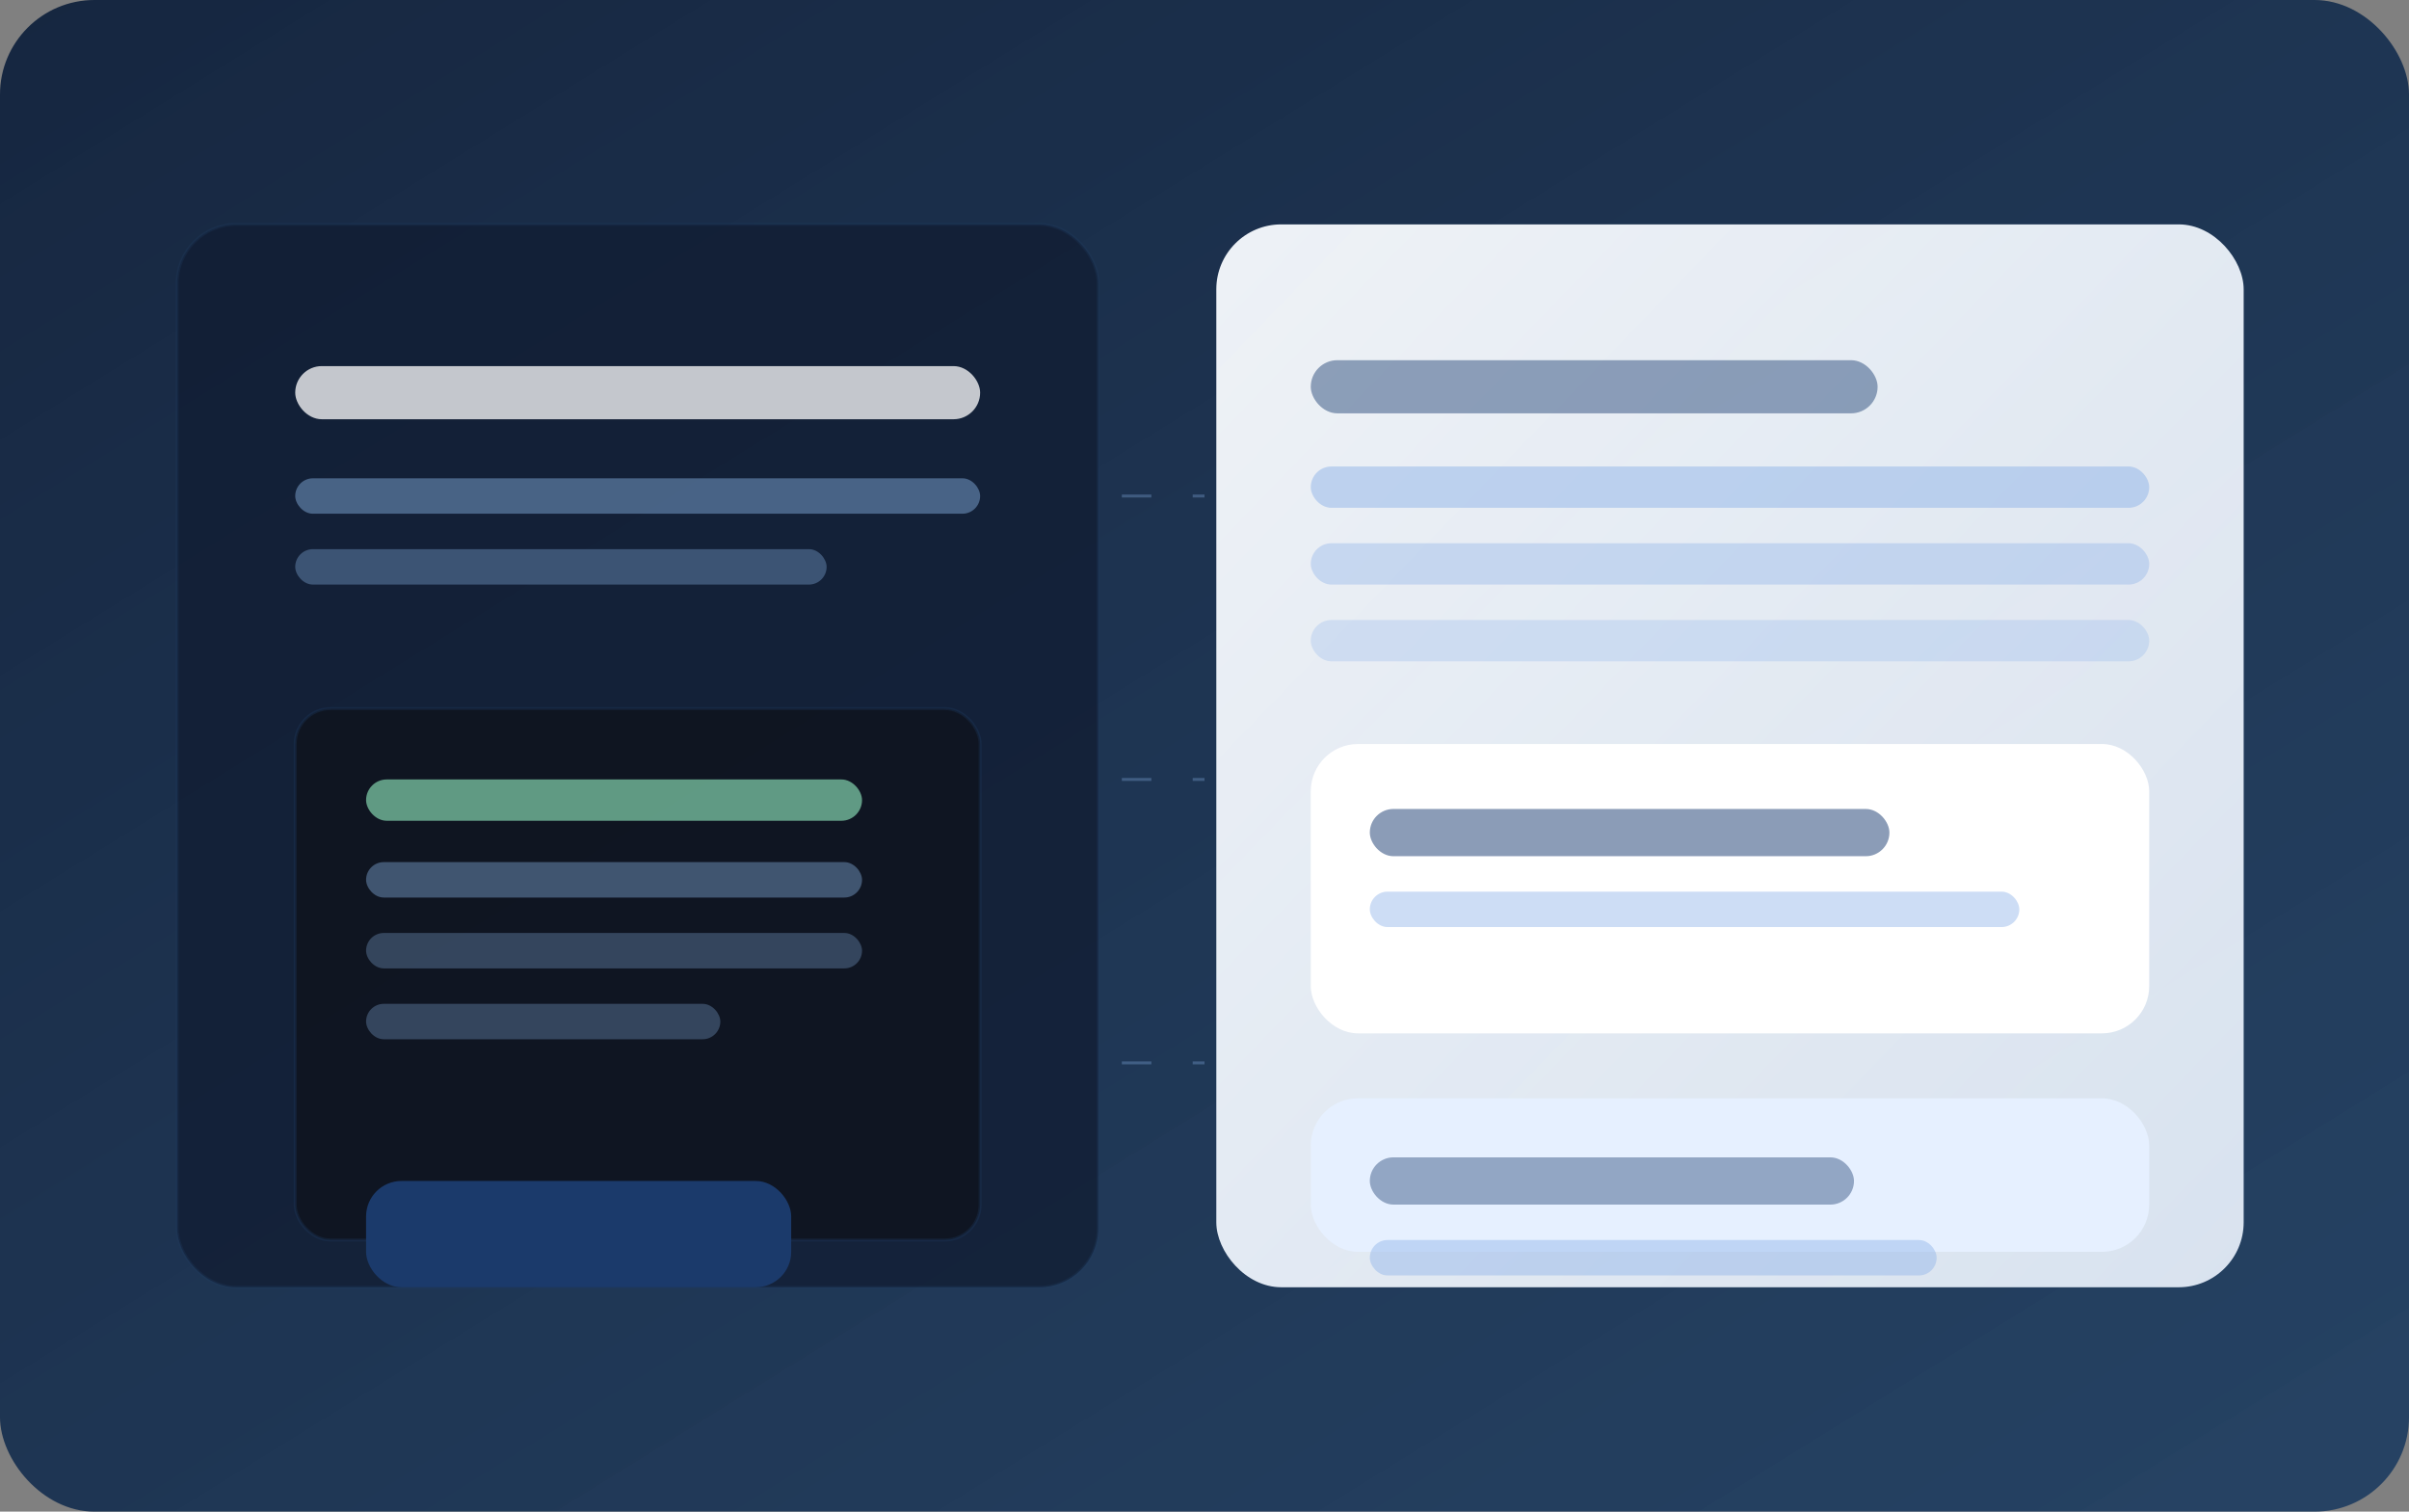 <svg xmlns="http://www.w3.org/2000/svg" viewBox="0 0 816 512" fill="none">
  <rect x="0" y="0" width="816" height="512" fill="#808080" stroke="none"/>
  <defs>
    <linearGradient id="api-bg" x1="0" y1="0" x2="1" y2="1">
      <stop offset="0" stop-color="#10213C" stop-opacity="0.95"/>
      <stop offset="1" stop-color="#16385F" stop-opacity="0.85"/>
    </linearGradient>
    <linearGradient id="api-panel" x1="0" y1="0" x2="1" y2="1">
      <stop offset="0" stop-color="#F9FCFF" stop-opacity="0.97"/>
      <stop offset="1" stop-color="#ECF4FF" stop-opacity="0.92"/>
    </linearGradient>
  </defs>
  <rect width="816" height="512" rx="32" fill="url(#api-bg)"/>
  <g transform="translate(60 76)">
    <rect width="312" height="360" rx="20" fill="#111D33" opacity="0.78" stroke="#1F3C62" stroke-opacity="0.35"/>
    <rect x="40" y="48" width="232" height="18" rx="9" fill="#FFFFFF" opacity="0.75"/>
    <rect x="40" y="86" width="232" height="12" rx="6" fill="#8BB4E6" opacity="0.45"/>
    <rect x="40" y="110" width="180" height="12" rx="6" fill="#8BB4E6" opacity="0.35"/>
    <rect x="40" y="164" width="232" height="180" rx="12" fill="#0F1420" opacity="0.9" stroke="#1F3C62" stroke-opacity="0.35"/>
    <rect x="64" y="188" width="168" height="14" rx="7" fill="#7BC7A4" opacity="0.75"/>
    <rect x="64" y="216" width="168" height="12" rx="6" fill="#8BB4E6" opacity="0.4"/>
    <rect x="64" y="240" width="168" height="12" rx="6" fill="#8BB4E6" opacity="0.3"/>
    <rect x="64" y="264" width="120" height="12" rx="6" fill="#8BB4E6" opacity="0.3"/>
    <rect x="64" y="324" width="144" height="36" rx="12" fill="#1B3A6B"/>
  </g>
  <g transform="translate(412 76)">
    <rect width="348" height="360" rx="22" fill="url(#api-panel)" opacity="0.98"/>
    <rect x="32" y="46" width="192" height="18" rx="9" fill="#2D4C7C" opacity="0.5"/>
    <rect x="32" y="82" width="284" height="14" rx="7" fill="#91B4E9" opacity="0.5"/>
    <rect x="32" y="108" width="284" height="14" rx="7" fill="#91B4E9" opacity="0.4"/>
    <rect x="32" y="134" width="284" height="14" rx="7" fill="#91B4E9" opacity="0.3"/>
    <rect x="32" y="176" width="284" height="98" rx="16" fill="#FFFFFF"/>
    <rect x="52" y="198" width="176" height="16" rx="8" fill="#2D4C7C" opacity="0.55"/>
    <rect x="52" y="226" width="220" height="12" rx="6" fill="#91B4E9" opacity="0.45"/>
    <rect x="32" y="296" width="284" height="52" rx="16" fill="#E6F0FF"/>
    <rect x="52" y="316" width="164" height="16" rx="8" fill="#2D4C7C" opacity="0.45"/>
    <rect x="52" y="344" width="192" height="12" rx="6" fill="#91B4E9" opacity="0.45"/>
  </g>
  <g stroke="#7FA6D9" stroke-dasharray="10 14" stroke-opacity="0.35">
    <path d="M380 168H408"/>
    <path d="M380 264H408"/>
    <path d="M380 360H408"/>
  </g>
</svg>
